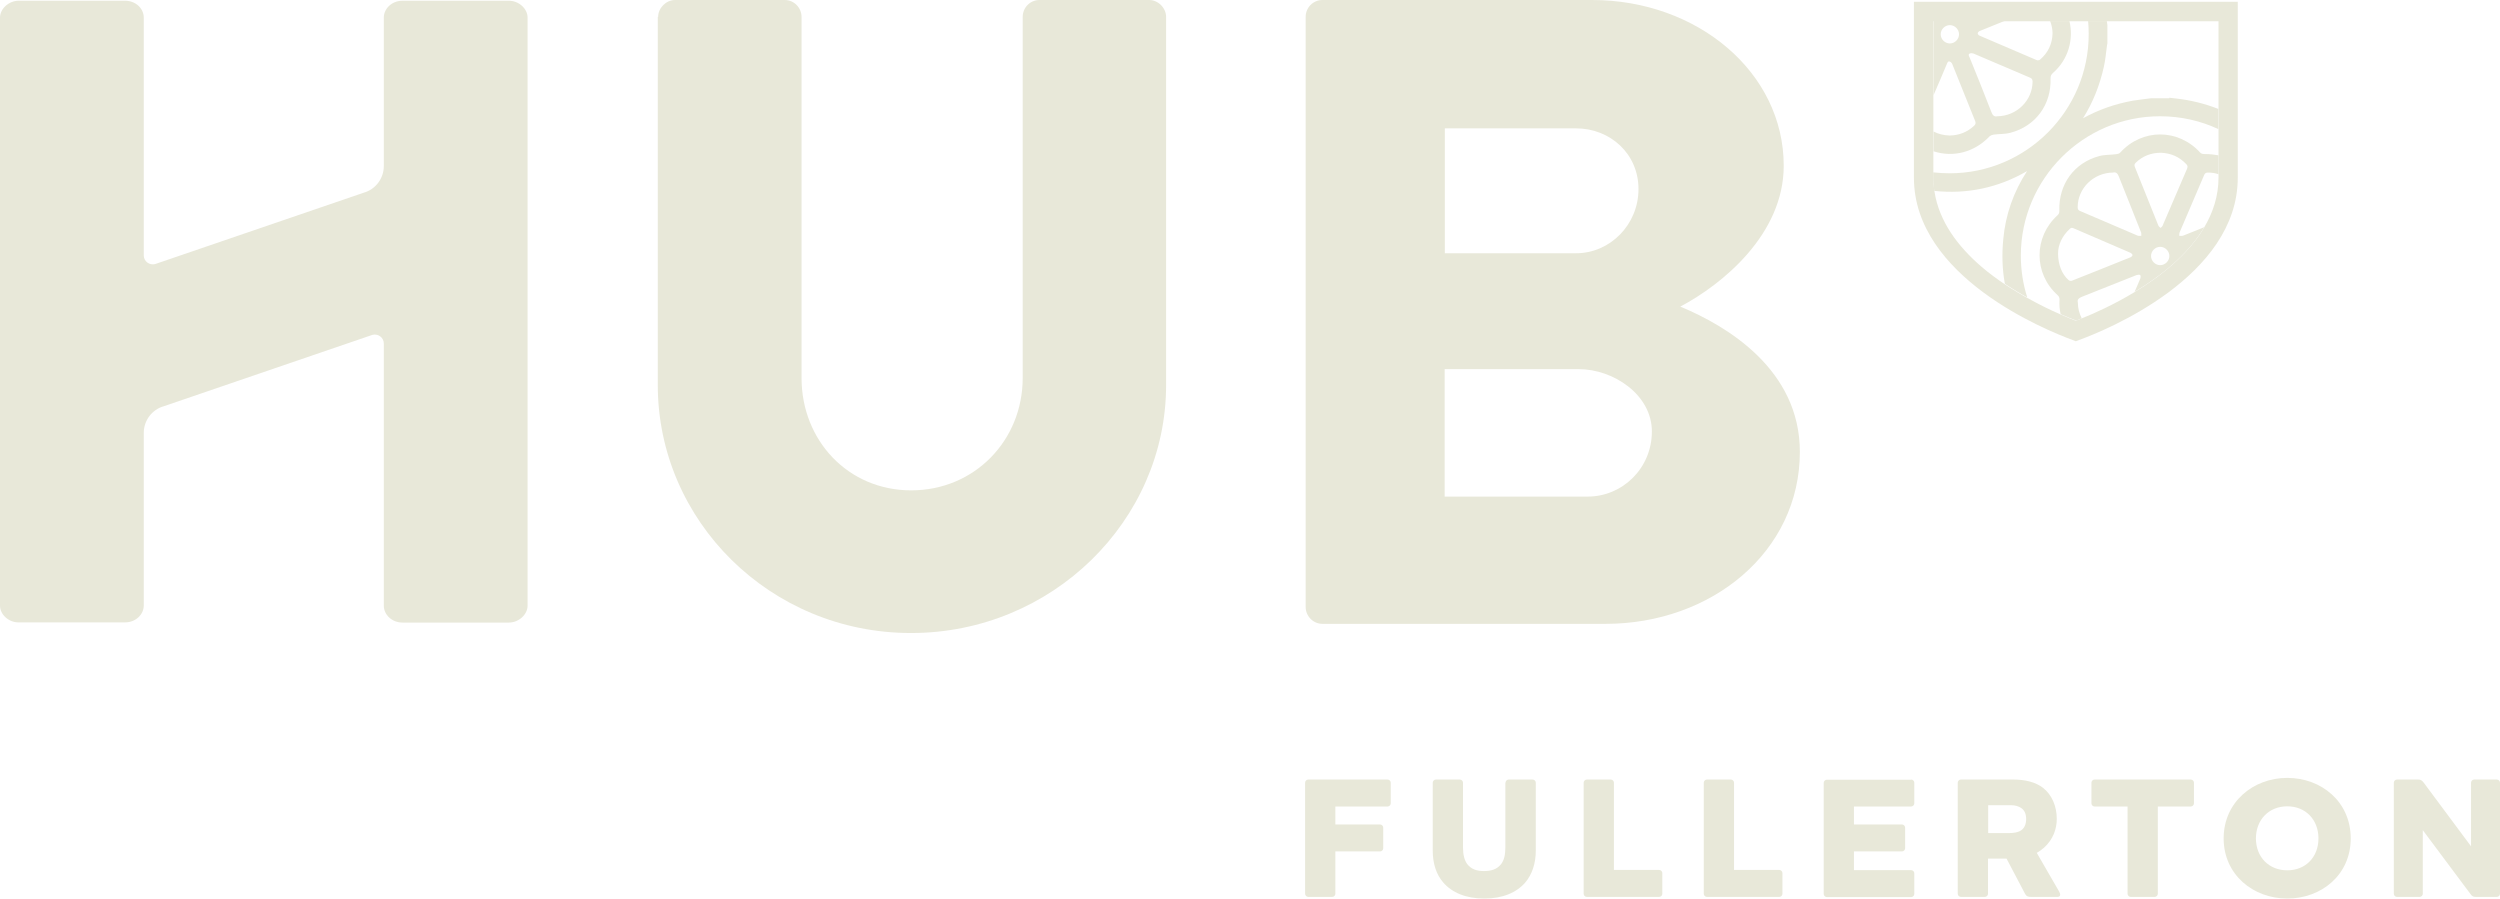 <?xml version="1.0" encoding="UTF-8"?>
<svg xmlns="http://www.w3.org/2000/svg" id="Layer_1" data-name="Layer 1" width="136.33" height="49" viewBox="0 0 136.33 49">
  <defs>
    <style>
      .cls-1 {
        fill: none;
      }

      .cls-1, .cls-2 {
        stroke-width: 0px;
      }

      .cls-2 {
        fill: #e8e8d9;
      }
    </style>
  </defs>
  <path class="cls-2" d="M35.89.92c0-.49.44-.92.92-.92h5.98c.53,0,.92.44.92.92v19.69c0,3.4,2.53,6.13,5.98,6.13s6.08-2.72,6.08-6.13V.92c0-.49.39-.92.92-.92h5.98c.49,0,.92.44.92.92v20.08c0,7.39-6.22,13.52-13.91,13.52s-13.81-6.13-13.81-13.52V.92h0Z"></path>
  <path class="cls-2" d="M71.2.92c0-.49.39-.92.92-.92h14.7c5.74,0,10.45,3.94,10.45,9.04,0,3.74-3.35,6.47-5.64,7.68,2.58,1.07,6.52,3.45,6.52,7.92,0,5.45-4.81,9.38-10.6,9.38h-15.43c-.53,0-.92-.44-.92-.92V.92ZM85.95,13.81c1.85,0,3.4-1.56,3.4-3.5s-1.56-3.31-3.4-3.31h-7.16v6.81h7.16ZM86.58,27.08c1.9,0,3.5-1.55,3.5-3.55s-2.09-3.4-3.99-3.4h-7.31v6.95h7.79Z"></path>
  <path class="cls-2" d="M0,.96C0,.48.48.04,1.02.04h5.8c.59,0,1.02.43,1.02.92v12.97c0,.32.31.55.62.47l11.37-3.89c.65-.18,1.1-.78,1.1-1.45V.96c0-.48.43-.92,1.02-.92h5.8c.54,0,1.02.43,1.02.92v32.07c0,.48-.48.92-1.02.92h-5.8c-.59,0-1.02-.44-1.02-.92v-14.3c0-.32-.31-.55-.62-.47l-11.37,3.89c-.65.18-1.1.78-1.1,1.45v9.42c0,.48-.43.92-1.02.92H1.02C.48,33.95,0,33.51,0,33.03,0,33.03,0,.96,0,.96Z"></path>
  <path class="cls-2" d="M72.82,48.74c0,.09-.08.17-.17.17h-1.31c-.09,0-.17-.08-.17-.17v-6.06c0-.09.08-.17.17-.17h4.33c.09,0,.17.08.17.17v1.13c0,.09-.08.17-.17.17h-2.85v.98h2.44c.09,0,.17.08.17.17v1.13c0,.09-.08.17-.17.17h-2.44v2.32h0Z"></path>
  <path class="cls-2" d="M82.1,42.68c0-.09.08-.17.17-.17h1.31c.09,0,.17.08.17.17v3.7c0,.7-.2,1.3-.57,1.74-.48.56-1.25.88-2.24.88s-1.76-.32-2.24-.88c-.38-.44-.57-1.03-.57-1.74v-3.7c0-.09.08-.17.17-.17h1.31c.09,0,.17.08.17.17v3.53c0,.41.08.7.23.91.23.29.53.38.91.38.4,0,.71-.09.94-.38.16-.21.23-.5.23-.91v-3.53h0Z"></path>
  <path class="cls-2" d="M87.84,42.51c.09,0,.17.08.17.17v4.76h2.47c.09,0,.17.08.17.17v1.13c0,.09-.08.17-.17.17h-3.95c-.09,0-.17-.08-.17-.17v-6.06c0-.09.08-.17.17-.17h1.31Z"></path>
  <path class="cls-2" d="M94.39,42.51c.09,0,.17.08.17.17v4.76h2.47c.09,0,.17.08.17.17v1.13c0,.09-.08.17-.17.17h-3.95c-.09,0-.17-.08-.17-.17v-6.06c0-.09.08-.17.17-.17h1.31Z"></path>
  <path class="cls-2" d="M104.22,42.51c.09,0,.17.08.17.17v1.13c0,.09-.08.17-.17.17h-3.12v.98h2.62c.09,0,.17.08.17.17v1.13c0,.09-.08.17-.17.17h-2.62v1.02h3.12c.09,0,.17.08.17.17v1.13c0,.09-.08.17-.17.17h-4.6c-.09,0-.17-.08-.17-.17v-6.06c0-.09.08-.17.17-.17h4.6Z"></path>
  <path class="cls-2" d="M111.07,46.51l1.22,2.11c.08.13.09.29-.09.29h-1.45c-.15,0-.25-.03-.32-.17l-1.01-1.92h-1.01v1.92c0,.09-.08.17-.17.17h-1.31c-.09,0-.17-.08-.17-.17v-6.06c0-.09.08-.17.17-.17h2.85c.63,0,1.22.13,1.64.46.48.38.74,1.01.74,1.68,0,.56-.2,1.13-.7,1.58-.13.11-.26.21-.4.28h0ZM108.42,43.91v1.52h1.11c.29,0,.52-.04.67-.14.18-.11.29-.33.29-.62s-.09-.48-.26-.6c-.15-.11-.36-.16-.55-.16h-1.25Z"></path>
  <path class="cls-2" d="M119.47,42.51c.09,0,.17.08.17.17v1.13c0,.09-.08.17-.17.17h-1.8v4.76c0,.09-.08.17-.17.17h-1.31c-.09,0-.17-.08-.17-.17v-4.76h-1.8c-.09,0-.17-.08-.17-.17v-1.13c0-.09.08-.17.17-.17h5.26Z"></path>
  <path class="cls-2" d="M124.73,49c-1.86,0-3.47-1.3-3.47-3.28s1.61-3.3,3.47-3.3,3.46,1.3,3.46,3.3-1.61,3.28-3.46,3.28ZM124.73,43.97c-1,0-1.71.73-1.71,1.75s.71,1.74,1.71,1.74,1.7-.72,1.7-1.74-.7-1.75-1.7-1.75Z"></path>
  <path class="cls-2" d="M134.75,42.68c0-.09.08-.17.17-.17h1.24c.09,0,.17.08.17.17v6.06c0,.09-.08.17-.17.17h-1.15c-.13,0-.21-.03-.3-.17l-2.59-3.47v3.47c0,.09-.08.17-.17.17h-1.24c-.09,0-.17-.08-.17-.17v-6.06c0-.09.08-.17.17-.17h1.16c.13,0,.2.04.3.17l2.58,3.47v-3.47h0Z"></path>
  <path class="cls-1" d="M113.91,1.86c0-.23-.01-.47-.03-.7h-1.02c.24,1-.06,2.1-.9,2.83-.1.08-.13.17-.13.3.05,1.42-.81,2.6-2.19,2.96-.29.08-.61.06-.91.1-.07,0-.16.04-.21.09-.84.9-2,1.19-3.08.84v1.14c.3.03.59.06.9.05,4.19,0,7.59-3.42,7.58-7.6Z"></path>
  <path class="cls-1" d="M109.25,13.08c.13-1.37.57-2.62,1.3-3.74-1.57.91-3.27,1.27-5.06,1.08.25,1.65,1.3,3.02,2.57,4.11.21.18.42.35.64.51.21.16.42.31.64.45-.13-.77-.17-1.58-.09-2.41h0Z"></path>
  <path class="cls-1" d="M108.91,6.34c1.06-.01,1.91-.87,1.92-1.89,0-.12-.04-.17-.15-.22-1.02-.43-2.04-.87-3.07-1.31-.06-.03-.15-.03-.21,0-.11.06-.03.15,0,.22.39.99.79,1.97,1.18,2.96.07.19.16.28.33.24h0Z"></path>
  <path class="cls-1" d="M116.7,15s-.14-.03-.2,0c-.99.39-1.98.79-2.97,1.18-.18.07-.28.15-.23.32,0,.31.08.61.21.86.68-.27,1.76-.75,2.9-1.44.1-.24.21-.48.31-.72.02-.06.03-.16,0-.2h0Z"></path>
  <path class="cls-1" d="M107.84,1.84s.05.11.09.13c1.04.45,2.08.9,3.13,1.34.05.02.14,0,.18-.03.44-.37.67-.84.68-1.42,0-.25-.05-.47-.13-.68h-2.47c-.46.18-.92.37-1.38.56-.04.02-.1.08-.11.12Z"></path>
  <path class="cls-1" d="M120.2,9.56c-.44,1.04-.89,2.08-1.33,3.11-.02.06-.02.13-.02.19.07,0,.15.01.21-.01.38-.15.77-.31,1.15-.46.48-.81.78-1.71.78-2.71v-.18c-.18-.06-.37-.09-.57-.09-.12,0-.17.04-.22.15h0Z"></path>
  <path class="cls-1" d="M106.32,1.37c-.27,0-.5.23-.5.5,0,.27.23.5.5.5.27,0,.5-.23.5-.5,0-.27-.23-.5-.5-.5Z"></path>
  <path class="cls-1" d="M107.66,6.87c.08-.08.1-.14.05-.25-.42-1.04-.83-2.07-1.25-3.11-.02-.06-.08-.11-.13-.13-.1-.04-.13.05-.16.12-.25.57-.49,1.14-.73,1.71v1.98c.26.14.56.21.88.22.51,0,.97-.18,1.34-.54h0Z"></path>
  <path class="cls-1" d="M117.8,13.45c-.27,0-.5.23-.5.5,0,.27.23.5.5.5s.5-.23.5-.5c0-.27-.23-.5-.5-.5Z"></path>
  <path class="cls-1" d="M110.21,13.96c0,.8.12,1.56.35,2.28.66.37,1.29.67,1.79.89-.06-.26-.08-.52-.06-.79,0-.11-.03-.17-.11-.25-1.3-1.18-1.3-3.17,0-4.35.09-.08.1-.16.1-.26-.04-1.43.8-2.6,2.18-2.97.29-.08.61-.06.91-.1.08-.01.18-.04.23-.09,1.21-1.31,3.16-1.31,4.37.01.08.09.17.09.27.08.26,0,.5.02.73.07v-1.41c-.97-.45-2.05-.7-3.18-.7-4.18,0-7.6,3.41-7.59,7.6Z"></path>
  <path class="cls-1" d="M116.18,13.79c-1.04-.45-2.07-.89-3.11-1.34-.08-.04-.14-.03-.21.03-.43.39-.63.87-.64,1.34,0,.62.21,1.13.57,1.45.04.04.13.06.18.04,1.07-.42,2.14-.85,3.2-1.28.04-.02.1-.08.1-.12,0-.04-.06-.1-.1-.12h0Z"></path>
  <path class="cls-1" d="M114.92,1.37v1.01c-.01.06-.02.12-.03.18-.05.36-.08.72-.16,1.08-.23,1.04-.61,1.98-1.14,2.82.82-.46,1.73-.79,2.72-.96.32-.06.65-.09.98-.13h1.01c.12.01.24.03.36.04.81.09,1.58.28,2.32.57V1.16h-6.09c0,.07.02.14.03.21h0Z"></path>
  <path class="cls-1" d="M117.83,8.34c-.55,0-1,.18-1.38.55-.08.07-.08.13-.04.23.43,1.06.85,2.12,1.28,3.19.02.05.08.09.12.13.04-.04.09-.07.11-.12.45-1.04.89-2.08,1.34-3.12.04-.09.02-.15-.04-.22-.38-.42-.85-.62-1.39-.63h0Z"></path>
  <path class="cls-1" d="M115.54,9.65c-.07-.18-.16-.27-.32-.23-1.07.01-1.93.87-1.93,1.89,0,.12.04.16.14.21,1.04.44,2.08.89,3.13,1.34.06.02.13,0,.19.01,0-.06.01-.13-.01-.18-.4-1.01-.81-2.02-1.21-3.04h0Z"></path>
  <path class="cls-2" d="M119.99,8.33c-1.21-1.33-3.17-1.33-4.37-.01-.05.06-.15.08-.23.09-.3.04-.62.02-.91.1-1.38.37-2.22,1.54-2.18,2.97,0,.11-.01.18-.1.26-1.3,1.18-1.31,3.17,0,4.35.08.07.11.14.11.25-.02.27,0,.53.06.79.34.15.63.27.85.35.09-.03.19-.07.3-.12-.13-.26-.21-.55-.21-.86-.05-.17.06-.25.23-.32.99-.39,1.98-.79,2.97-1.18.06-.02.17-.03.2,0s.03.14,0,.2c-.1.24-.2.48-.31.72,1.42-.86,2.92-2.03,3.8-3.53-.38.15-.76.31-1.15.46-.06.02-.14.01-.21.01,0-.07,0-.14.02-.19.44-1.04.89-2.08,1.33-3.11.04-.11.1-.15.22-.15.2,0,.39.03.57.09v-1.03c-.23-.04-.47-.07-.73-.07-.1,0-.19,0-.27-.08h0ZM116.18,14.03c-1.07.43-2.13.86-3.2,1.28-.05.02-.14,0-.18-.04-.36-.32-.57-.84-.57-1.45,0-.47.22-.95.64-1.34.07-.06.12-.07.21-.03,1.04.45,2.07.89,3.11,1.34.04.02.1.08.1.12s-.06.1-.1.12h0ZM116.76,12.86c-.06,0-.14.01-.19-.01-1.04-.44-2.08-.89-3.13-1.34-.1-.04-.14-.09-.14-.21,0-1.02.85-1.88,1.93-1.89.17-.04.25.05.32.23.4,1.01.81,2.02,1.21,3.04.02.05,0,.12.01.18h0ZM117.8,14.46c-.27,0-.5-.23-.5-.5s.23-.5.5-.5.5.23.5.5-.23.5-.5.5ZM119.27,9.19c-.45,1.04-.89,2.08-1.34,3.12-.02.05-.07.08-.11.12-.04-.04-.1-.08-.12-.13-.43-1.06-.85-2.13-1.28-3.19-.04-.1-.03-.16.04-.23.38-.37.84-.55,1.38-.55.54.02,1.01.22,1.39.63.06.07.08.13.04.22h0Z"></path>
  <path class="cls-2" d="M118.3,5.36h-1.01c-.33.04-.65.08-.98.13-.99.18-1.89.5-2.72.96.53-.84.91-1.78,1.14-2.82.08-.35.11-.72.16-1.08,0-.06.02-.12.03-.18v-1.01c-.01-.07-.02-.14-.03-.21h-1.02c.02.23.03.46.03.7.01,4.18-3.4,7.6-7.58,7.6-.3,0-.6-.02-.9-.05v.28c0,.25.02.49.06.73,1.79.19,3.49-.17,5.06-1.08-.73,1.12-1.18,2.37-1.3,3.74-.08.84-.05,1.64.09,2.41.23.15.46.3.68.43.18.11.36.21.54.31-.23-.72-.35-1.49-.35-2.28,0-4.18,3.41-7.6,7.59-7.6,1.14,0,2.22.25,3.18.7v-1.1c-.74-.29-1.51-.48-2.32-.57-.12-.01-.24-.03-.36-.04h0Z"></path>
  <path class="cls-2" d="M108.51,7.43c.05-.05.14-.08.21-.09.3-.04.62-.02.91-.1,1.38-.36,2.24-1.54,2.19-2.96,0-.13.03-.21.13-.3.84-.73,1.14-1.83.9-2.83h-1.05c.08.21.13.44.13.68-.02.58-.25,1.05-.68,1.42-.04.04-.14.05-.18.03-1.04-.44-2.09-.89-3.13-1.34-.04-.02-.1-.08-.09-.13,0-.04.06-.1.11-.12.46-.19.92-.37,1.38-.56h-3.9v4.06c.25-.57.49-1.14.73-1.71.03-.07.06-.16.16-.12.06.02.11.08.13.13.42,1.04.83,2.07,1.25,3.11.04.11.03.17-.05.25-.38.36-.83.53-1.34.54-.32-.01-.62-.08-.88-.22v1.08c1.07.35,2.24.06,3.08-.84h0ZM106.33,2.37c-.27,0-.5-.23-.5-.5s.23-.5.5-.5.5.23.5.5-.23.5-.5.5ZM107.41,3.14c-.03-.07-.1-.16,0-.22.06-.03.14-.02.21,0,1.02.43,2.04.87,3.07,1.31.11.04.15.1.15.22,0,1.02-.86,1.88-1.92,1.89-.17.04-.26-.05-.33-.24-.38-.99-.78-1.97-1.18-2.96h0Z"></path>
  <path class="cls-2" d="M104.37.1v9.59c0,5.41,7.21,8.32,8.65,8.85l.18.07.18-.07c1.45-.53,8.65-3.44,8.65-8.85V.1h-17.67ZM120.98,5.97v3.72c0,.99-.3,1.9-.78,2.71-.88,1.49-2.38,2.67-3.8,3.53-1.14.69-2.22,1.17-2.9,1.44-.11.04-.21.08-.3.12-.22-.08-.51-.2-.85-.35-.51-.22-1.13-.52-1.79-.89-.18-.1-.36-.2-.54-.31-.23-.14-.46-.28-.68-.43-.21-.14-.43-.29-.64-.45-.22-.16-.43-.33-.64-.51-1.27-1.09-2.32-2.46-2.57-4.11-.04-.24-.06-.48-.06-.73V1.16h15.55v4.81h0Z"></path>
</svg>
